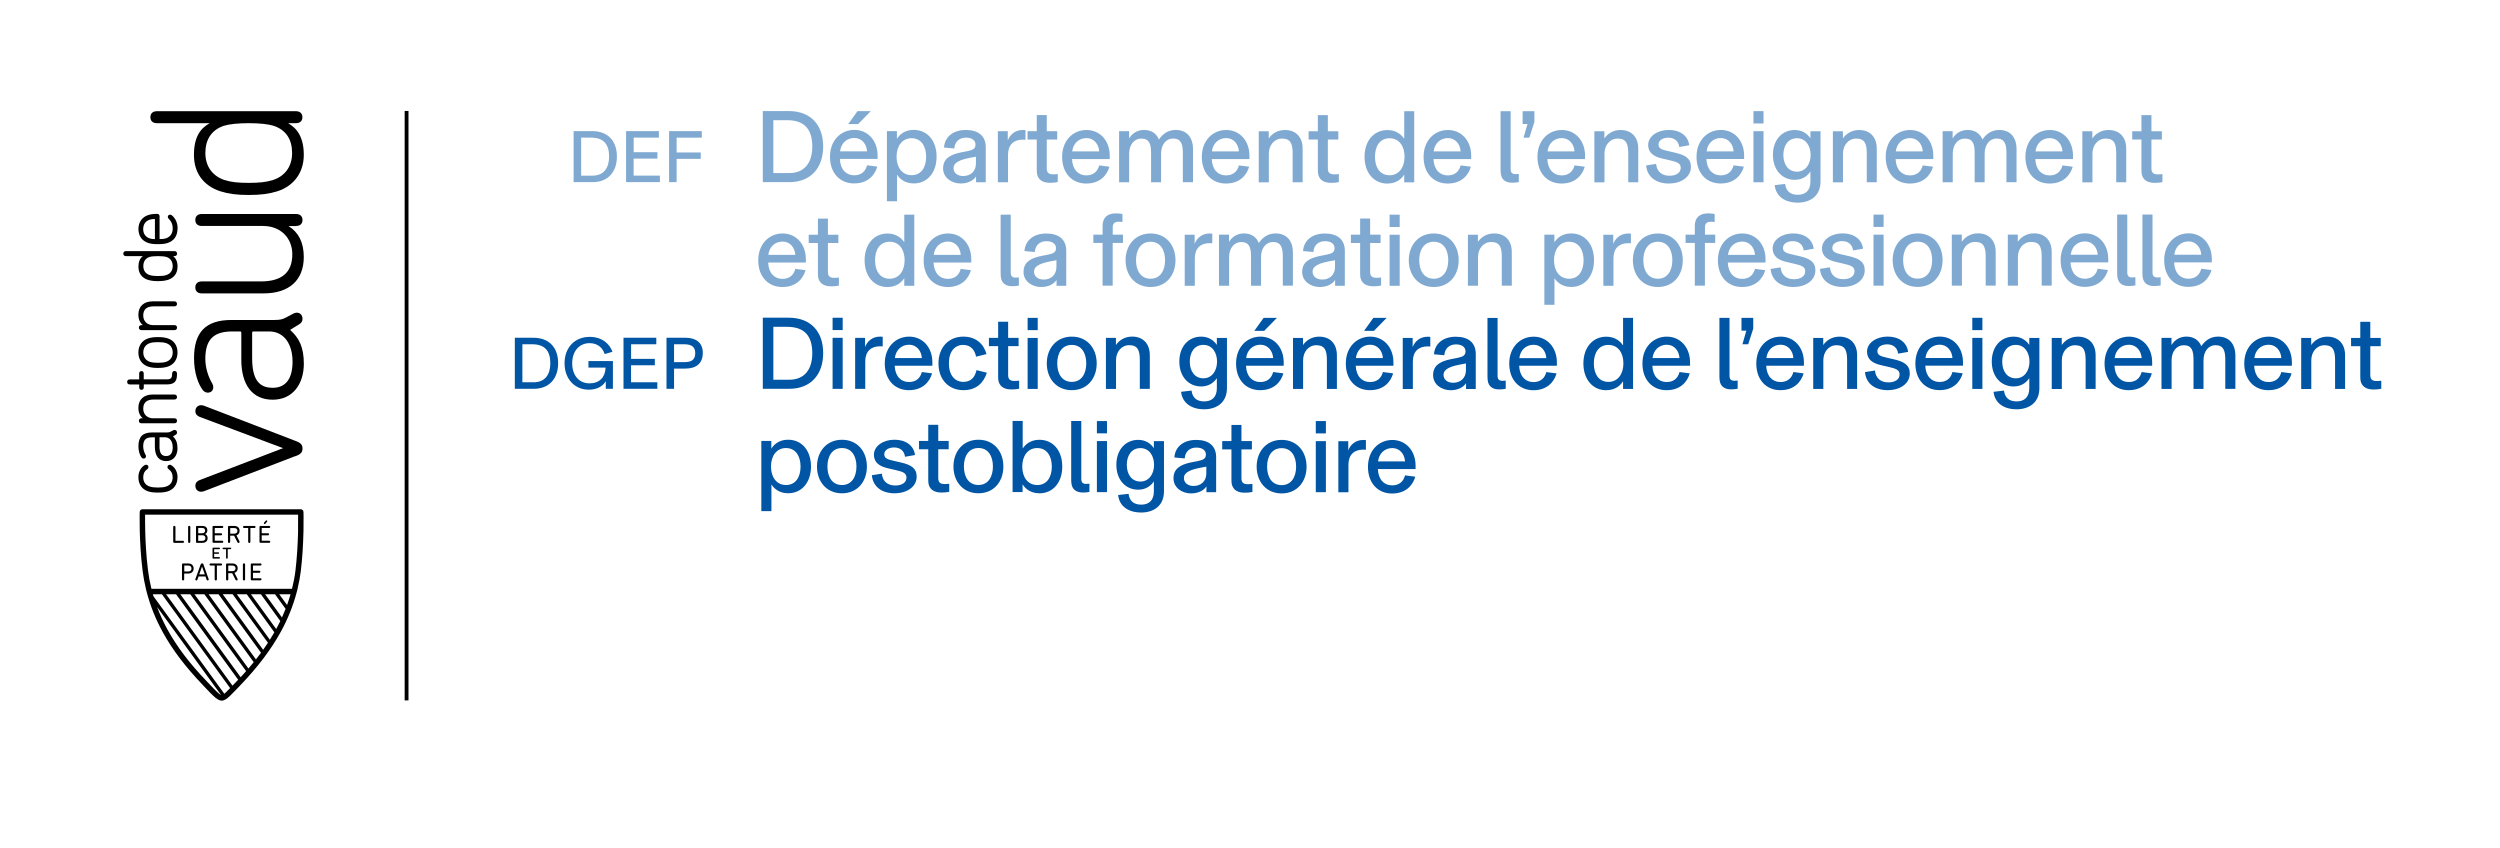 <?xml version="1.0" encoding="UTF-8"?>
<svg xmlns="http://www.w3.org/2000/svg" id="Layer_3" viewBox="0 0 509.81 172.91">
  <defs>
    <style>.cls-1,.cls-2{fill:#0055a5;}.cls-2{opacity:.5;}</style>
  </defs>
  <rect x="82.52" y="22.63" width=".78" height="120.2"></rect>
  <g>
    <g>
      <path d="M36.2,97.33c0,1.42-.73,2.47-2.01,2.88-.5,.16-1.14,.24-1.97,.24s-1.5-.08-1.99-.24c-1.27-.41-2.01-1.46-2.01-2.88,0-1.09,.49-2.02,1.3-2.49,.09-.05,.18-.07,.29-.07,.26,0,.46,.2,.46,.46,0,.19-.09,.34-.27,.47-.54,.38-.79,.9-.79,1.64,0,.95,.46,1.6,1.34,1.88,.43,.14,.91,.2,1.67,.2s1.23-.06,1.65-.2c.88-.28,1.34-.93,1.34-1.88,0-.73-.25-1.25-.79-1.64-.18-.12-.27-.28-.27-.46,0-.26,.2-.46,.47-.46,.12,0,.21,.02,.29,.08,.81,.47,1.3,1.4,1.3,2.49"></path>
      <path d="M36.2,91.38c0,1.61-.9,2.65-2.3,2.65-1.49,0-2.32-1.04-2.32-2.93v-1.92h-.54c-1.31,0-1.84,.53-1.84,1.85,0,.66,.24,1.29,.46,1.67,.07,.1,.11,.23,.11,.34,0,.28-.2,.48-.48,.48-.15,0-.3-.08-.41-.2-.41-.54-.65-1.41-.65-2.33,0-1.91,.87-2.8,2.75-2.8h3.03c.42,0,.56-.05,.76-.15l.56-.3c.07-.04,.18-.07,.28-.07,.29,0,.49,.22,.49,.53,0,.21-.1,.36-.31,.48l-.52,.31c.65,.61,.92,1.33,.92,2.39m-3.67-.41c0,1.42,.41,2.03,1.37,2.03,1.1,0,1.33-.96,1.33-1.77,0-1.27-.6-2.06-1.58-2.06h-1.11v1.8Z"></path>
      <path d="M36.1,80.96c0,.31-.21,.51-.54,.51h-4.19c-1.45,0-2.16,.61-2.16,1.88,0,1.15,.82,1.95,2,1.95h4.35c.33,0,.54,.19,.54,.51s-.21,.51-.54,.51h-6.7c-.33,0-.54-.2-.54-.51s.21-.51,.54-.51h.27c-.59-.47-.91-1.2-.91-2.14,0-1.69,1.1-2.71,2.94-2.71h4.39c.33,0,.54,.2,.54,.51"></path>
      <path d="M36.09,76.19v.2c0,1.44-.59,2-2.09,2h-4.68v.62c0,.3-.19,.49-.47,.49s-.46-.19-.46-.49v-.61h-1.92c-.33,0-.54-.2-.54-.52s.21-.51,.54-.51h1.91v-1.2c0-.3,.19-.5,.47-.5s.46,.19,.46,.5v1.19h4.65c.9,0,1.14-.24,1.14-1.18,0-.31,.2-.53,.49-.53s.5,.21,.5,.53"></path>
      <path d="M36.2,71.89c0,1.41-.73,2.46-2.01,2.88-.58,.18-1.16,.26-1.99,.26s-1.39-.07-1.97-.26c-1.27-.42-2.01-1.47-2.01-2.88s.73-2.47,2.01-2.89c.58-.18,1.15-.26,1.97-.26s1.41,.07,1.99,.25c1.28,.42,2.01,1.48,2.01,2.89m-6.98,0c0,.92,.49,1.61,1.34,1.9,.43,.14,.89,.2,1.65,.2s1.24-.06,1.67-.2c.85-.28,1.34-.97,1.34-1.9s-.47-1.62-1.34-1.91c-.43-.14-.9-.2-1.67-.2s-1.22,.06-1.65,.2c-.86,.29-1.34,.97-1.34,1.91"></path>
      <path d="M36.2,46.61c0,1.49-.7,2.5-2.02,2.94-.52,.17-1.07,.24-1.97,.24s-1.44-.07-1.97-.24c-1.28-.41-2.01-1.45-2.01-2.84s.73-2.45,2.01-2.86c.49-.16,1.07-.24,1.82-.24,.28,0,.48,.2,.48,.48v4.66c.64,0,.93-.03,1.28-.14,.92-.31,1.4-1.01,1.4-2.04,0-.82-.25-1.4-.82-1.96-.12-.12-.18-.25-.18-.38,0-.26,.19-.46,.45-.46,.13,0,.24,.04,.34,.11,.78,.62,1.21,1.59,1.21,2.73m-7.02,.1c0,.95,.48,1.63,1.35,1.91,.3,.1,.62,.14,1.04,.14v-4.1c-.42,0-.74,.03-1.04,.13-.87,.28-1.35,.96-1.35,1.93"></path>
      <path d="M60.2,93.02l-18.52,7.12c-.27,.09-.45,.14-.67,.14-.59,0-1.17-.41-1.17-1.22,0-.63,.41-.99,.9-1.17l16.94-6.48v-.04l-16.94-6.35c-.49-.18-.9-.54-.9-1.17,0-.81,.59-1.22,1.17-1.22,.22,0,.41,.04,.67,.14l18.52,7.12c1.13,.4,1.49,.81,1.49,1.58s-.36,1.17-1.49,1.58"></path>
      <path d="M60.52,63.76c.68,0,1.17,.5,1.17,1.26,0,.5-.23,.86-.77,1.17l-1.71,1.04v.09c1.76,1.58,2.75,3.47,2.75,6.85,0,4.14-2.25,7.34-6.35,7.34s-6.4-2.97-6.4-8.15v-5.5c0-.18-.09-.27-.27-.27h-1.53c-3.56,0-5.54,1.35-5.54,5.59,0,1.85,.63,3.69,1.35,4.91,.18,.27,.27,.59,.27,.86,0,.68-.45,1.12-1.13,1.12-.36,0-.72-.18-.99-.5-.99-1.31-1.8-3.6-1.8-6.53,0-5.32,2.39-7.79,7.66-7.79h8.69c1.22,0,1.67-.14,2.3-.45l1.62-.86c.18-.09,.45-.18,.68-.18m-5.63,3.83h-3.2c-.18,0-.27,.09-.27,.27v5.14c0,4.28,1.31,6.08,4.19,6.08,2.66,0,4.05-1.85,4.05-5.32,0-3.69-1.8-6.17-4.77-6.17"></path>
      <path d="M60.38,46.1h-1.49v.04c1.94,1.22,3.06,3.24,3.06,6.26,0,4.73-2.97,7.43-8.2,7.43h-12.61c-.86,0-1.31-.49-1.31-1.22s.45-1.22,1.31-1.22h12.03c4.28,0,6.44-1.8,6.44-5.54,0-3.24-2.3-5.77-5.99-5.77h-12.48c-.86,0-1.31-.5-1.31-1.22s.45-1.22,1.31-1.22h19.24c.85,0,1.31,.5,1.31,1.22s-.45,1.22-1.31,1.22"></path>
      <path d="M60.38,25.12h-1.58v.04c1.85,1.04,3.15,2.93,3.15,6.44s-1.94,6.26-5.32,7.39c-1.76,.54-3.42,.77-5.9,.77s-4.1-.22-5.86-.77c-3.38-1.13-5.32-3.74-5.32-7.39s1.31-5.41,3.15-6.44v-.04h-10.72c-.86,0-1.31-.5-1.31-1.22s.45-1.22,1.31-1.22h28.38c.85,0,1.31,.5,1.31,1.22s-.45,1.22-1.31,1.22m-4.51,.54c-1.17-.36-2.97-.54-5.14-.54s-3.92,.18-5.09,.54c-2.52,.86-3.74,2.84-3.74,5.54s1.44,4.68,3.87,5.5c1.4,.45,2.84,.59,4.95,.59s3.6-.14,5-.59c2.43-.81,3.87-2.75,3.87-5.5s-1.22-4.68-3.74-5.54"></path>
      <path d="M61.88,104.39c0-.3-.25-.54-.55-.54H29.04c-.3,0-.54,.24-.55,.54,0,.01-.04,1.57,.01,3.82,.05,2.07,.19,5.19,.59,8.27,.15,1.19,.37,2.36,.66,3.58h-.01l.18,.69h0s0,0,0,0c.72,2.77,1.81,5.5,3.23,8.09,1.98,3.62,4.66,7.16,8.18,10.82,.22,.23,.43,.45,.62,.66,.6,.63,1.12,1.18,1.56,1.59,.69,.65,1.19,.94,1.66,.97h.04s.04,0,.04,0c.48-.03,.95-.31,1.65-.97,.37-.35,.79-.79,1.28-1.3,.28-.29,.58-.6,.91-.95,3.52-3.68,6.19-7.22,8.17-10.82,1.43-2.6,2.52-5.32,3.25-8.09l.18-.69h-.01c.29-1.2,.51-2.4,.66-3.58,.3-2.45,.48-5.23,.55-8.27,.04-2.25,0-3.8,0-3.82m-19.13,35.17c-.2-.21-.41-.43-.63-.66-3.46-3.59-6.08-7.05-8.01-10.58-.81-1.48-1.51-3-2.09-4.55l13.05,17.96c-.16-.07-.41-.24-.81-.62-.42-.39-.92-.92-1.51-1.54m3.38,1.55c-.15,.15-.28,.26-.4,.35l-14.44-19.87c-.04-.14-.09-.28-.13-.42h1.85l13.91,19.14c-.29,.3-.56,.58-.8,.8m1.28-1.3l-13.54-18.64h2.03l12.67,17.43c-.09,.1-.18,.2-.28,.3-.32,.32-.61,.63-.87,.91m8.66-18.64l2.16,2.98c-.23,.59-.48,1.18-.74,1.76l-3.44-4.74h2.03Zm-2.88,0l3.96,5.46c-.26,.55-.55,1.09-.84,1.63l-5.15-7.09h2.03Zm-2.88,0l5.63,7.76c-.29,.51-.6,1.02-.92,1.52l-6.74-9.28h2.03Zm-2.88,0l7.2,9.9c-.31,.48-.64,.96-.98,1.43l-8.24-11.34h2.03Zm-2.88,0l8.67,11.93c-.33,.45-.68,.91-1.04,1.36l-9.65-13.29h2.03Zm-2.88,0l10.06,13.85c-.35,.43-.71,.86-1.08,1.3l-11-15.14h2.03Zm-2.88,0l11.39,15.68c-.36,.41-.74,.83-1.12,1.24l-12.3-16.92h2.03Zm19.74,2.2l-1.6-2.2h2.31c-.21,.74-.45,1.47-.71,2.2m2.25-15.18c-.07,3-.25,5.75-.54,8.16-.15,1.22-.39,2.46-.7,3.71H30.88c-.31-1.26-.54-2.48-.69-3.72-.39-3.04-.53-6.11-.58-8.16-.03-1.44-.03-2.59-.02-3.23h31.2c0,.63,.01,1.78-.01,3.23"></path>
      <path d="M35.33,107.47c0-.15,.09-.24,.22-.24s.23,.09,.23,.24v2.78s.01,.03,.03,.03h1.49c.14,0,.22,.09,.22,.21s-.09,.21-.22,.21h-1.76c-.14,0-.22-.09-.22-.22v-3.01Z"></path>
      <path d="M38.36,107.47c0-.15,.09-.24,.23-.24s.22,.09,.22,.24v3.01c0,.15-.09,.24-.22,.24s-.23-.09-.23-.24v-3.01Z"></path>
      <path d="M39.97,107.45c0-.12,.08-.2,.2-.2h1.07c.69,0,1.04,.35,1.04,.9,0,.4-.18,.65-.47,.76h0c.25,.08,.53,.35,.53,.81,0,.65-.42,.98-1.11,.98h-1.06c-.13,0-.2-.08-.2-.2v-3.04Zm1.26,1.29c.38,0,.6-.22,.6-.54s-.22-.54-.6-.54h-.78s-.03,.01-.03,.03v1.02s.01,.03,.03,.03h.78Zm-.78,1.55h.81c.41,0,.63-.22,.63-.57s-.22-.57-.63-.57h-.81s-.03,.01-.03,.03v1.08s.01,.03,.03,.03"></path>
      <path d="M43.34,107.45c0-.12,.08-.2,.2-.2h1.77c.14,0,.22,.09,.22,.21,0,.12-.09,.21-.22,.21h-1.49s-.03,.01-.03,.03v1.01s.01,.03,.03,.03h1.25c.14,0,.22,.09,.22,.21s-.09,.21-.22,.21h-1.25s-.03,.01-.03,.03v1.05s.01,.03,.03,.03h1.49c.14,0,.22,.09,.22,.21,0,.12-.09,.21-.22,.21h-1.77c-.13,0-.2-.08-.2-.2v-3.04Z"></path>
      <path d="M46.49,110.48v-3.03c0-.12,.08-.2,.2-.2h1.08c.67,0,1.09,.39,1.09,.99,0,.46-.24,.8-.65,.93l.62,1.22s.03,.08,.03,.12c0,.11-.08,.21-.22,.21-.09,0-.16-.05-.22-.14l-.68-1.34h-.77s-.03,.01-.03,.03v1.21c0,.15-.09,.24-.22,.24s-.23-.09-.23-.24m1.93-2.23c0-.36-.24-.57-.64-.57h-.8s-.03,.01-.03,.03v1.08s.01,.03,.03,.03h.8c.4,0,.64-.21,.64-.57"></path>
      <path d="M51.89,107.25c.14,0,.22,.09,.22,.21s-.09,.21-.22,.21h-.8s-.03,.01-.03,.03v2.78c0,.15-.09,.24-.22,.24s-.23-.09-.23-.24v-2.78s0-.03-.03-.03h-.8c-.14,0-.22-.09-.22-.21s.09-.21,.22-.21h2.1Z"></path>
      <path d="M52.92,107.45c0-.12,.08-.2,.2-.2h1.77c.14,0,.22,.09,.22,.21,0,.12-.09,.21-.22,.21h-1.49s-.03,.01-.03,.03v1.01s.01,.03,.03,.03h1.25c.14,0,.22,.09,.22,.21s-.09,.21-.22,.21h-1.25s-.03,0-.03,.03v1.05s.01,.03,.03,.03h1.49c.14,0,.22,.09,.22,.21s-.09,.21-.22,.21h-1.77c-.13,0-.2-.08-.2-.2v-3.04Zm1.28-1.27s.08-.07,.14-.07c.1,0,.17,.07,.17,.17,0,.05-.02,.1-.05,.13l-.35,.39c-.05,.05-.09,.08-.15,.08-.09,0-.16-.07-.16-.16,0-.05,.02-.1,.05-.14l.35-.4Z"></path>
      <path d="M43.34,111.82c0-.08,.05-.14,.14-.14h1.23c.09,0,.15,.08,.15,.15,0,.08-.06,.16-.15,.16h-1.02s-.02,0-.02,.02v.6s0,.02,.02,.02h.85c.09,0,.15,.08,.15,.15,0,.08-.06,.16-.15,.16h-.85s-.02,0-.02,.02v.62s0,.02,.02,.02h1.02c.09,0,.15,.08,.15,.16,0,.08-.06,.16-.15,.16h-1.23c-.09,0-.14-.05-.14-.14v-1.97Z"></path>
      <path d="M47,111.68c.09,0,.16,.08,.16,.16,0,.08-.07,.15-.16,.15h-.54s-.02,0-.02,.02v1.75c0,.1-.08,.18-.17,.18s-.17-.07-.17-.18v-1.75s0-.02-.02-.02h-.54c-.09,0-.17-.08-.17-.15,0-.08,.07-.16,.17-.16h1.46Z"></path>
      <path d="M37.12,115.1c0-.12,.07-.2,.2-.2h1.06c.69,0,1.11,.42,1.11,1.03s-.42,1.03-1.11,1.03h-.79s-.03,.01-.03,.03v1.14c0,.15-.09,.24-.22,.24s-.23-.09-.23-.24v-3.03Zm1.93,.83c0-.37-.25-.61-.67-.61h-.77s-.03,.01-.03,.03v1.16s.01,.03,.03,.03h.77c.43,0,.67-.23,.67-.61"></path>
      <path d="M39.85,118.06l1.06-2.93c.06-.16,.14-.25,.29-.25s.25,.09,.3,.25l1.04,2.93s.02,.07,.02,.1c0,.13-.1,.21-.21,.21-.1,0-.18-.05-.22-.16l-.23-.66h-1.41l-.23,.66c-.04,.11-.12,.16-.22,.16-.12,0-.21-.08-.21-.21,0-.03,.01-.07,.02-.1m1.91-.93l-.55-1.57h-.02l-.56,1.57h1.12Z"></path>
      <path d="M45.06,114.9c.14,0,.22,.09,.22,.21s-.08,.21-.22,.21h-.8s-.03,.01-.03,.03v2.78c0,.15-.09,.24-.22,.24s-.23-.09-.23-.24v-2.78s0-.03-.03-.03h-.8c-.14,0-.22-.09-.22-.21s.09-.21,.22-.21h2.1Z"></path>
      <path d="M46.1,118.13v-3.03c0-.12,.08-.2,.2-.2h1.08c.67,0,1.09,.39,1.09,.99,0,.46-.24,.8-.65,.93l.62,1.22s.03,.08,.03,.12c0,.11-.08,.21-.22,.21-.09,0-.16-.04-.22-.14l-.68-1.34h-.77s-.03,0-.03,.03v1.21c0,.15-.09,.24-.22,.24s-.23-.09-.23-.24m1.93-2.23c0-.36-.24-.57-.64-.57h-.81s-.03,.01-.03,.03v1.08s.01,.03,.03,.03h.81c.4,0,.64-.21,.64-.57"></path>
      <path d="M49.53,115.12c0-.15,.09-.24,.23-.24s.22,.09,.22,.24v3.01c0,.15-.09,.24-.22,.24s-.23-.09-.23-.24v-3.01Z"></path>
      <path d="M51.14,115.1c0-.12,.08-.2,.2-.2h1.77c.14,0,.22,.09,.22,.21,0,.12-.09,.21-.22,.21h-1.49s-.03,.01-.03,.03v1.01s.01,.03,.03,.03h1.25c.14,0,.22,.09,.22,.21,0,.12-.09,.21-.22,.21h-1.25s-.03,.01-.03,.03v1.05s.01,.03,.03,.03h1.49c.14,0,.22,.09,.22,.21,0,.12-.09,.21-.22,.21h-1.77c-.13,0-.2-.08-.2-.2v-3.04Z"></path>
      <path d="M36.2,54.4c0,1.3-.68,2.24-1.91,2.66-.64,.19-1.22,.27-2.08,.27s-1.44-.08-2.07-.27c-1.23-.41-1.91-1.35-1.91-2.66,0-1.01,.3-1.73,.91-2.17h-3.46c-.33,0-.54-.2-.54-.51s.21-.51,.54-.51h9.89c.33,0,.54,.19,.54,.51s-.21,.51-.54,.51h-.28c.62,.45,.92,1.16,.92,2.17m-6.98-.14c0,.91,.46,1.56,1.29,1.83,.44,.14,.92,.2,1.7,.2s1.27-.05,1.71-.2c.83-.28,1.29-.93,1.29-1.83s-.43-1.57-1.24-1.85c-.39-.12-1-.18-1.76-.18s-1.36,.06-1.75,.18c-.81,.28-1.24,.92-1.24,1.85"></path>
      <path d="M36.1,61.96c0,.31-.21,.51-.54,.51h-4.19c-1.45,0-2.16,.61-2.16,1.88,0,1.15,.82,1.95,2,1.95h4.35c.33,0,.54,.19,.54,.51s-.21,.51-.54,.51h-6.7c-.33,0-.54-.2-.54-.51s.21-.51,.54-.51h.27c-.59-.47-.91-1.2-.91-2.14,0-1.69,1.1-2.71,2.94-2.71h4.39c.33,0,.54,.2,.54,.51"></path>
    </g>
    <g>
      <path class="cls-1" d="M281.02,94.09c.17-1.58,1.31-2.72,2.91-2.72,1.52,0,2.51,1.26,2.59,2.72h-5.5Zm7.65,.88c0-3.1-2.02-5.25-4.74-5.25s-4.97,2.11-4.97,5.48,2.06,5.44,4.91,5.44,4.26-1.73,4.74-3.43l-2.09-.27c-.32,1.26-1.2,2.04-2.63,2.04-1.6,0-2.82-1.14-2.91-3.33h7.69v-.67Zm-10.7-5.25c-1.6,0-2.63,1.03-3.03,2.13v-1.88h-2.02v10.41h2.06v-5.63c0-2,1.16-3.06,2.97-3.06,.25,0,.4,0,.59,.02v-1.96c-.17-.02-.34-.04-.57-.04m-7.59,.25h-2.06v10.41h2.06v-10.41Zm0-4.09h-2.06v2.51h2.06v-2.51Zm-9.02,13.06c-2.04,0-2.97-1.71-2.97-3.77s.93-3.77,2.97-3.77,2.95,1.73,2.95,3.77-.93,3.77-2.95,3.77m0,1.69c3.14,0,5.08-2.38,5.08-5.46s-1.94-5.46-5.08-5.46-5.1,2.4-5.1,5.46,1.94,5.46,5.1,5.46m-7.52-.15c.59,0,1.01-.04,1.56-.15v-1.64c-.34,.04-.57,.06-.95,.06-.82,0-1.29-.29-1.29-1.18v-5.92h2.13v-1.69h-2.13v-3.29h-2.04v3.29h-1.88v1.69h1.88v6.13c0,.44,.02,.84,.13,1.18,.34,1.05,1.26,1.52,2.59,1.52m-10.43-1.37c-1.16,0-1.98-.63-1.98-1.6,0-.65,.38-1.07,.99-1.39,.63-.36,1.69-.63,3.58-.95v1.37c0,1.62-1.12,2.57-2.59,2.57m-.53,1.52c1.54,0,2.63-.65,3.12-1.41h.02v1.16h1.98v-7.14c0-2.3-1.5-3.52-4.07-3.52s-4.3,1.39-4.45,3.58l2.11,.19c.08-1.35,.99-2.21,2.38-2.21,1.24,0,1.94,.59,1.94,1.41,0,.86-.53,1.1-1.58,1.33l-1.47,.29c-2.23,.46-3.56,1.33-3.56,3.24s1.73,3.08,3.58,3.08m-10.32-2.42c-1.77,0-2.78-1.45-2.78-3.41s1.01-3.41,2.78-3.41,2.78,1.54,2.78,3.41-1.05,3.41-2.78,3.41m.08,6.32c2.63,0,4.72-1.35,4.72-4.34v-10.22h-2.06v1.43c-.57-.84-1.58-1.69-3.2-1.69-2.55,0-4.45,1.98-4.45,5.08s1.9,5.08,4.45,5.08c1.62,0,2.63-.84,3.2-1.69v2.04c0,1.88-1.05,2.7-2.57,2.7s-2.4-.72-2.59-2.21l-2.13,.25c.23,2.23,2.04,3.56,4.64,3.56m-6.91-14.56h-2.06v10.41h2.06v-10.41Zm0-4.09h-2.06v2.51h2.06v-2.51Zm-4.95,14.58c.55,0,.97-.04,1.37-.13v-1.67c-.23,.02-.42,.04-.67,.04-.65,0-.99-.27-.99-1.03v-11.8h-2.06v11.63c0,.91,.04,1.45,.29,1.92,.38,.7,1.12,1.03,2.06,1.03m-9.27-1.52c-1.94,0-3.06-1.62-3.06-3.77s1.12-3.77,3.06-3.77,2.97,1.62,2.97,3.77-.99,3.77-2.97,3.77m.42,1.69c2.82,0,4.68-2.23,4.68-5.46s-1.85-5.46-4.68-5.46c-1.79,0-2.87,.97-3.39,1.79v-5.63h-2.06v14.5h2.04v-1.58c.51,.84,1.58,1.83,3.41,1.83m-12.41-1.69c-2.04,0-2.97-1.71-2.97-3.77s.93-3.77,2.97-3.77,2.95,1.73,2.95,3.77-.93,3.77-2.95,3.77m0,1.69c3.14,0,5.08-2.38,5.08-5.46s-1.94-5.46-5.08-5.46-5.1,2.4-5.1,5.46,1.94,5.46,5.1,5.46m-7.52-.15c.59,0,1.01-.04,1.56-.15v-1.64c-.34,.04-.57,.06-.95,.06-.82,0-1.29-.29-1.29-1.18v-5.92h2.13v-1.69h-2.13v-3.29h-2.04v3.29h-1.88v1.69h1.88v6.13c0,.44,.02,.84,.13,1.18,.34,1.05,1.26,1.52,2.59,1.52m-9.55,.15c2.49,0,4.47-1.33,4.47-3.39,0-1.73-1.16-2.42-3.22-2.89l-1.56-.36c-1.18-.27-1.83-.51-1.83-1.31s.78-1.39,2.02-1.39,2.09,.74,2.21,1.9l2.04-.36c-.25-1.96-1.9-3.12-4.19-3.12s-4.19,1.29-4.19,3.06c0,1.64,1.2,2.4,2.91,2.78l1.56,.36c1.5,.34,2.17,.63,2.17,1.52,0,1.01-.91,1.62-2.3,1.62-1.47,0-2.57-.78-2.72-2.42l-2.04,.32c.23,2.44,2.13,3.69,4.68,3.69m-10.77-1.69c-2.04,0-2.97-1.71-2.97-3.77s.93-3.77,2.97-3.77,2.95,1.73,2.95,3.77-.93,3.77-2.95,3.77m0,1.69c3.14,0,5.08-2.38,5.08-5.46s-1.94-5.46-5.08-5.46-5.1,2.4-5.1,5.46,1.94,5.46,5.1,5.46m-11.42-1.69c-1.94,0-3.06-1.62-3.06-3.77s1.12-3.77,3.06-3.77,2.97,1.62,2.97,3.77-.99,3.77-2.97,3.77m-2.97,5.33v-5.44c.53,.82,1.6,1.79,3.39,1.79,2.82,0,4.68-2.23,4.68-5.46s-1.85-5.46-4.68-5.46c-1.83,0-2.91,.99-3.41,1.83v-1.58h-2.04v14.31h2.06Z"></path>
      <path class="cls-1" d="M484.04,79.43c.59,0,1.01-.04,1.56-.15v-1.64c-.34,.04-.57,.06-.95,.06-.82,0-1.29-.29-1.29-1.18v-5.92h2.13v-1.69h-2.13v-3.29h-2.04v3.29h-1.88v1.69h1.88v6.13c0,.44,.02,.84,.13,1.18,.34,1.05,1.26,1.52,2.59,1.52m-12.71-.11v-5.86c0-1.67,1.07-3.06,2.7-3.06,1.75,0,2.15,1.1,2.15,3.01v5.9h2.04v-6.85c0-2.42-1.43-3.81-3.62-3.81-1.54,0-2.68,.82-3.27,1.69h-.02v-1.43h-2.04v10.41h2.06Zm-11.61-6.3c.17-1.58,1.31-2.72,2.91-2.72,1.52,0,2.51,1.26,2.59,2.72h-5.5Zm7.65,.88c0-3.1-2.02-5.25-4.74-5.25s-4.97,2.11-4.97,5.48,2.06,5.44,4.91,5.44,4.26-1.73,4.74-3.43l-2.09-.27c-.32,1.26-1.2,2.04-2.63,2.04-1.6,0-2.82-1.14-2.91-3.33h7.69v-.67Zm-24.53,5.42v-5.84c0-1.88,1.07-3.08,2.47-3.08,1.66,0,2,1.12,2,2.99v5.92h2.04v-5.84c0-1.88,1.05-3.08,2.44-3.08,1.64,0,2,1.14,2,2.95v5.96h2.06v-6.74c0-2.38-1.24-3.92-3.54-3.92-1.9,0-2.93,1.24-3.41,1.96-.46-1.16-1.47-1.96-3.03-1.96s-2.57,.91-3.03,1.71h-.02v-1.45h-2.04v10.41h2.06Zm-11.61-6.3c.17-1.58,1.31-2.72,2.91-2.72,1.52,0,2.51,1.26,2.59,2.72h-5.5Zm7.65,.88c0-3.1-2.02-5.25-4.74-5.25s-4.97,2.11-4.97,5.48,2.06,5.44,4.91,5.44,4.26-1.73,4.74-3.43l-2.09-.27c-.32,1.26-1.2,2.04-2.63,2.04-1.6,0-2.82-1.14-2.91-3.33h7.69v-.67Zm-18.42,5.42v-5.86c0-1.67,1.07-3.06,2.7-3.06,1.75,0,2.15,1.1,2.15,3.01v5.9h2.04v-6.85c0-2.42-1.43-3.81-3.62-3.81-1.54,0-2.68,.82-3.27,1.69h-.02v-1.43h-2.04v10.41h2.06Zm-9.38-2.17c-1.77,0-2.78-1.45-2.78-3.41s1.01-3.41,2.78-3.41,2.78,1.54,2.78,3.41-1.05,3.41-2.78,3.41m.08,6.32c2.63,0,4.72-1.35,4.72-4.34v-10.22h-2.06v1.43c-.57-.84-1.58-1.69-3.2-1.69-2.55,0-4.45,1.98-4.45,5.08s1.9,5.08,4.45,5.08c1.62,0,2.63-.84,3.2-1.69v2.04c0,1.88-1.05,2.7-2.57,2.7s-2.4-.72-2.59-2.21l-2.13,.25c.23,2.23,2.04,3.56,4.64,3.56m-6.91-14.56h-2.06v10.41h2.06v-10.41Zm0-4.09h-2.06v2.51h2.06v-2.51Zm-11.61,8.2c.17-1.58,1.31-2.72,2.91-2.72,1.52,0,2.51,1.26,2.59,2.72h-5.5Zm7.65,.88c0-3.1-2.02-5.25-4.74-5.25s-4.97,2.11-4.97,5.48,2.06,5.44,4.91,5.44,4.26-1.73,4.74-3.43l-2.09-.27c-.32,1.26-1.2,2.04-2.63,2.04-1.6,0-2.82-1.14-2.91-3.33h7.69v-.67Zm-15.32,5.67c2.49,0,4.47-1.33,4.47-3.39,0-1.73-1.16-2.42-3.22-2.89l-1.56-.36c-1.18-.27-1.83-.51-1.83-1.31s.78-1.39,2.02-1.39,2.09,.74,2.21,1.9l2.04-.36c-.25-1.96-1.9-3.12-4.19-3.12s-4.19,1.29-4.19,3.06c0,1.64,1.2,2.4,2.91,2.78l1.56,.36c1.5,.34,2.17,.63,2.17,1.52,0,1.01-.91,1.62-2.3,1.62-1.47,0-2.57-.78-2.72-2.42l-2.04,.32c.23,2.44,2.13,3.69,4.68,3.69m-13.17-.25v-5.86c0-1.67,1.07-3.06,2.7-3.06,1.75,0,2.15,1.1,2.15,3.01v5.9h2.04v-6.85c0-2.42-1.43-3.81-3.62-3.81-1.54,0-2.68,.82-3.27,1.69h-.02v-1.43h-2.04v10.41h2.07Zm-11.61-6.3c.17-1.58,1.31-2.72,2.91-2.72,1.52,0,2.51,1.26,2.59,2.72h-5.5Zm7.65,.88c0-3.1-2.02-5.25-4.74-5.25s-4.97,2.11-4.97,5.48,2.06,5.44,4.91,5.44,4.26-1.73,4.74-3.43l-2.09-.27c-.32,1.26-1.2,2.04-2.63,2.04-1.6,0-2.82-1.14-2.91-3.33h7.69v-.67Zm-11.36-3.69l1.03-3.2v-2.19h-2.4v2.61h.99l-.8,2.78h1.18Zm-3.52,9.19c.55,0,.97-.04,1.37-.13v-1.66c-.23,.02-.42,.04-.67,.04-.65,0-.99-.27-.99-1.03v-11.8h-2.06v11.63c0,.91,.04,1.45,.29,1.92,.38,.7,1.12,1.03,2.06,1.03m-15.99-6.38c.17-1.58,1.31-2.72,2.91-2.72,1.52,0,2.51,1.26,2.59,2.72h-5.5Zm7.65,.88c0-3.1-2.02-5.25-4.74-5.25s-4.97,2.11-4.97,5.48,2.06,5.44,4.91,5.44,4.26-1.73,4.74-3.43l-2.09-.27c-.32,1.26-1.2,2.04-2.63,2.04-1.6,0-2.82-1.14-2.91-3.33h7.69v-.67Zm-16.65,3.98c-1.98,0-2.97-1.62-2.97-3.77s.99-3.77,2.97-3.77,3.06,1.62,3.06,3.77-1.12,3.77-3.06,3.77m-.42,1.69c1.83,0,2.91-.99,3.41-1.83v1.58h2.04v-14.5h-2.04v5.63c-.53-.82-1.62-1.79-3.41-1.79-2.8,0-4.68,2.23-4.68,5.46s1.88,5.46,4.68,5.46m-17.74-6.55c.17-1.58,1.31-2.72,2.91-2.72,1.52,0,2.51,1.26,2.59,2.72h-5.5Zm7.65,.88c0-3.1-2.02-5.25-4.74-5.25s-4.97,2.11-4.97,5.48,2.07,5.44,4.91,5.44,4.26-1.73,4.74-3.43l-2.09-.27c-.32,1.26-1.2,2.04-2.63,2.04-1.6,0-2.82-1.14-2.91-3.33h7.69v-.67Zm-11.8,5.5c.55,0,.97-.04,1.37-.13v-1.66c-.23,.02-.42,.04-.67,.04-.65,0-.99-.27-.99-1.03v-11.8h-2.06v11.63c0,.91,.04,1.45,.29,1.92,.38,.7,1.12,1.03,2.06,1.03m-9.33-1.35c-1.16,0-1.98-.63-1.98-1.6,0-.65,.38-1.07,.99-1.39,.63-.36,1.69-.63,3.58-.95v1.37c0,1.62-1.12,2.57-2.59,2.57m-.53,1.52c1.54,0,2.63-.65,3.12-1.41h.02v1.16h1.98v-7.14c0-2.3-1.5-3.52-4.07-3.52s-4.3,1.39-4.45,3.58l2.11,.19c.08-1.35,.99-2.21,2.38-2.21,1.24,0,1.94,.59,1.94,1.41,0,.86-.53,1.1-1.58,1.33l-1.47,.29c-2.23,.46-3.56,1.33-3.56,3.24s1.73,3.08,3.58,3.08m-4.72-10.91c-1.6,0-2.63,1.03-3.03,2.13v-1.88h-2.02v10.41h2.06v-5.63c0-2,1.16-3.06,2.97-3.06,.25,0,.4,0,.59,.02v-1.96c-.17-.02-.34-.04-.57-.04m-14.6,4.36c.17-1.58,1.31-2.72,2.91-2.72,1.52,0,2.51,1.26,2.59,2.72h-5.5Zm7.65,.88c0-3.1-2.02-5.25-4.74-5.25s-4.97,2.11-4.97,5.48,2.06,5.44,4.91,5.44,4.26-1.73,4.74-3.43l-2.09-.27c-.32,1.26-1.2,2.04-2.63,2.04-1.6,0-2.82-1.14-2.91-3.33h7.69v-.67Zm-4.09-9.08l-1.9,2.65h2.02l2.59-2.65h-2.72Zm-14.33,14.5v-5.86c0-1.67,1.07-3.06,2.7-3.06,1.75,0,2.15,1.1,2.15,3.01v5.9h2.04v-6.85c0-2.42-1.43-3.81-3.62-3.81-1.54,0-2.68,.82-3.27,1.69h-.02v-1.43h-2.04v10.41h2.06Zm-11.61-6.3c.17-1.58,1.31-2.72,2.91-2.72,1.52,0,2.51,1.26,2.59,2.72h-5.5Zm7.65,.88c0-3.1-2.02-5.25-4.74-5.25s-4.97,2.11-4.97,5.48,2.06,5.44,4.91,5.44,4.26-1.73,4.74-3.43l-2.09-.27c-.32,1.26-1.2,2.04-2.63,2.04-1.6,0-2.82-1.14-2.91-3.33h7.69v-.67Zm-4.09-9.08l-1.9,2.65h2.02l2.59-2.65h-2.72Zm-12.28,12.33c-1.77,0-2.78-1.45-2.78-3.41s1.01-3.41,2.78-3.41,2.78,1.54,2.78,3.41-1.05,3.41-2.78,3.41m.08,6.32c2.63,0,4.72-1.35,4.72-4.34v-10.22h-2.06v1.43c-.57-.84-1.58-1.69-3.2-1.69-2.55,0-4.45,1.98-4.45,5.08s1.9,5.08,4.45,5.08c1.62,0,2.63-.84,3.2-1.69v2.04c0,1.88-1.05,2.7-2.57,2.7s-2.4-.72-2.59-2.21l-2.13,.25c.23,2.23,2.04,3.56,4.64,3.56m-17.91-4.15v-5.86c0-1.67,1.07-3.06,2.7-3.06,1.75,0,2.15,1.1,2.15,3.01v5.9h2.04v-6.85c0-2.42-1.43-3.81-3.62-3.81-1.54,0-2.68,.82-3.27,1.69h-.02v-1.43h-2.04v10.41h2.06Zm-9.02-1.43c-2.04,0-2.97-1.71-2.97-3.77s.93-3.77,2.97-3.77,2.95,1.73,2.95,3.77-.93,3.77-2.95,3.77m0,1.69c3.14,0,5.08-2.38,5.08-5.46s-1.94-5.46-5.08-5.46-5.1,2.4-5.1,5.46,1.94,5.46,5.1,5.46m-6.95-10.66h-2.06v10.41h2.06v-10.41Zm0-4.09h-2.06v2.51h2.06v-2.51Zm-5.35,14.6c.59,0,1.01-.04,1.56-.15v-1.64c-.34,.04-.57,.06-.95,.06-.82,0-1.29-.29-1.29-1.18v-5.92h2.13v-1.69h-2.13v-3.29h-2.04v3.29h-1.88v1.69h1.88v6.13c0,.44,.02,.84,.13,1.18,.34,1.05,1.26,1.52,2.59,1.52m-9.78,.15c2.68,0,4.15-1.6,4.76-3.56l-2.11-.53c-.32,1.52-1.22,2.4-2.66,2.4-1.75,0-2.97-1.33-2.97-3.79s1.22-3.75,2.93-3.75c1.52,0,2.36,1.05,2.61,2.4l2.13-.53c-.55-2-2.09-3.56-4.72-3.56-3.01,0-5.08,2.21-5.08,5.46s2.04,5.46,5.1,5.46m-13.99-6.55c.17-1.58,1.31-2.72,2.91-2.72,1.52,0,2.51,1.26,2.59,2.72h-5.5Zm7.65,.88c0-3.1-2.02-5.25-4.74-5.25s-4.97,2.11-4.97,5.48,2.07,5.44,4.91,5.44,4.26-1.73,4.74-3.43l-2.09-.27c-.32,1.26-1.2,2.04-2.63,2.04-1.6,0-2.82-1.14-2.91-3.33h7.69v-.67Zm-10.7-5.25c-1.6,0-2.63,1.03-3.03,2.13v-1.88h-2.02v10.41h2.06v-5.63c0-2,1.16-3.06,2.97-3.06,.25,0,.4,0,.59,.02v-1.96c-.17-.02-.34-.04-.57-.04m-7.59,.25h-2.06v10.41h2.06v-10.41Zm0-4.09h-2.06v2.51h2.06v-2.51Zm-14.14,12.64v-10.79h2.8c3.54,0,5.14,1.85,5.14,5.37,0,3.14-1.43,5.42-4.72,5.42h-3.22Zm3.25,1.85c4.38,0,6.91-2.91,6.91-7.27s-2.49-7.23-7.04-7.23h-5.27v14.5h5.39Zm-23.5-5.45v-3.63h2.07c1.39,0,2.25,.45,2.25,1.79s-.74,1.85-2.16,1.85h-2.16Zm-1.54-4.96v10.41h1.54v-4.12h2.26c2.15,0,3.6-.94,3.6-3.22,0-2.09-1.42-3.07-3.52-3.07h-3.87Zm-7.22,5.61h4.84v-1.31h-4.84v-2.97h5.14v-1.33h-6.69v10.41h6.9v-1.33h-5.36v-3.47Zm-8.65,4.98c1.85,0,2.97-.83,3.48-1.72h.01v1.54h1.45v-5.66h-4.99v1.33h3.5c-.08,2.01-1.27,3.22-3.27,3.22-2.15,0-3.54-1.62-3.54-4.1s1.45-4.1,3.56-4.1c1.74,0,2.72,1.09,3.06,2.23l1.59-.47c-.5-1.42-1.95-3.04-4.63-3.04-3.1,0-5.14,2.21-5.14,5.39s2.06,5.38,4.93,5.38m-13.53-1.51v-7.75h2.01c2.54,0,3.69,1.33,3.69,3.86,0,2.25-1.03,3.89-3.39,3.89h-2.32Zm2.33,1.33c3.15,0,4.96-2.09,4.96-5.22s-1.78-5.19-5.05-5.19h-3.78v10.41h3.87Z"></path>
      <path class="cls-2" d="M443.39,51.95c.17-1.58,1.31-2.72,2.91-2.72,1.52,0,2.51,1.26,2.59,2.72h-5.5Zm7.65,.88c0-3.1-2.02-5.25-4.74-5.25s-4.97,2.11-4.97,5.48,2.06,5.44,4.91,5.44,4.26-1.73,4.74-3.43l-2.09-.27c-.32,1.26-1.2,2.04-2.63,2.04-1.6,0-2.82-1.14-2.91-3.33h7.69v-.67Zm-11.8,5.5c.55,0,.97-.04,1.37-.13v-1.66c-.23,.02-.42,.04-.67,.04-.65,0-.99-.27-.99-1.03v-11.8h-2.06v11.63c0,.91,.04,1.45,.29,1.92,.38,.7,1.12,1.03,2.07,1.03m-5.16,0c.55,0,.97-.04,1.37-.13v-1.66c-.23,.02-.42,.04-.67,.04-.65,0-.99-.27-.99-1.03v-11.8h-2.06v11.63c0,.91,.04,1.45,.29,1.92,.38,.7,1.12,1.03,2.06,1.03m-11.82-6.38c.17-1.58,1.31-2.72,2.91-2.72,1.52,0,2.51,1.26,2.59,2.72h-5.5Zm7.65,.88c0-3.1-2.02-5.25-4.74-5.25s-4.97,2.11-4.97,5.48,2.06,5.44,4.91,5.44,4.26-1.73,4.74-3.43l-2.09-.27c-.32,1.26-1.2,2.04-2.63,2.04-1.6,0-2.82-1.14-2.91-3.33h7.69v-.67Zm-18.42,5.42v-5.86c0-1.66,1.07-3.06,2.7-3.06,1.75,0,2.15,1.1,2.15,3.01v5.9h2.04v-6.85c0-2.42-1.43-3.81-3.62-3.81-1.54,0-2.68,.82-3.27,1.69h-.02v-1.43h-2.04v10.41h2.06Zm-11.42,0v-5.86c0-1.66,1.07-3.06,2.7-3.06,1.75,0,2.15,1.1,2.15,3.01v5.9h2.04v-6.85c0-2.42-1.43-3.81-3.62-3.81-1.54,0-2.68,.82-3.27,1.69h-.02v-1.43h-2.04v10.41h2.07Zm-9.02-1.43c-2.04,0-2.97-1.71-2.97-3.77s.93-3.77,2.97-3.77,2.95,1.73,2.95,3.77-.93,3.77-2.95,3.77m0,1.69c3.14,0,5.08-2.38,5.08-5.46s-1.94-5.46-5.08-5.46-5.1,2.4-5.1,5.46,1.94,5.46,5.1,5.46m-6.95-10.66h-2.06v10.41h2.06v-10.41Zm0-4.09h-2.06v2.51h2.06v-2.51Zm-8.32,14.75c2.49,0,4.47-1.33,4.47-3.39,0-1.73-1.16-2.42-3.22-2.89l-1.56-.36c-1.18-.27-1.83-.51-1.83-1.31s.78-1.39,2.02-1.39,2.09,.74,2.21,1.9l2.04-.36c-.25-1.96-1.9-3.12-4.19-3.12s-4.19,1.29-4.19,3.06c0,1.64,1.2,2.4,2.91,2.78l1.56,.36c1.5,.34,2.17,.63,2.17,1.52,0,1.01-.91,1.62-2.3,1.62-1.48,0-2.57-.78-2.72-2.42l-2.04,.32c.23,2.44,2.13,3.69,4.68,3.69m-10.07,0c2.49,0,4.47-1.33,4.47-3.39,0-1.73-1.16-2.42-3.22-2.89l-1.56-.36c-1.18-.27-1.83-.51-1.83-1.31s.78-1.39,2.02-1.39,2.09,.74,2.21,1.9l2.04-.36c-.25-1.96-1.9-3.12-4.19-3.12s-4.19,1.29-4.19,3.06c0,1.64,1.2,2.4,2.91,2.78l1.56,.36c1.5,.34,2.17,.63,2.17,1.52,0,1.01-.91,1.62-2.3,1.62-1.47,0-2.57-.78-2.72-2.42l-2.04,.32c.23,2.44,2.13,3.69,4.68,3.69m-13.36-6.55c.17-1.58,1.31-2.72,2.91-2.72,1.52,0,2.51,1.26,2.59,2.72h-5.5Zm7.65,.88c0-3.1-2.02-5.25-4.74-5.25s-4.97,2.11-4.97,5.48,2.06,5.44,4.91,5.44,4.26-1.73,4.74-3.43l-2.09-.27c-.32,1.26-1.2,2.04-2.63,2.04-1.6,0-2.82-1.14-2.91-3.33h7.69v-.67Zm-10.26-3.31v-1.69h-2.09v-1.5c0-.82,.42-1.14,1.22-1.14,.27,0,.46,.02,.76,.06v-1.64c-.36-.06-.74-.13-1.31-.13-1.73,0-2.74,.84-2.74,2.55v1.79h-1.88v1.69h1.88v8.72h2.06v-8.72h2.09Zm-11.69,7.29c-2.04,0-2.97-1.71-2.97-3.77s.93-3.77,2.97-3.77,2.95,1.73,2.95,3.77-.93,3.77-2.95,3.77m0,1.69c3.14,0,5.08-2.38,5.08-5.46s-1.94-5.46-5.08-5.46-5.1,2.4-5.1,5.46,1.94,5.46,5.1,5.46m-6.07-10.91c-1.6,0-2.63,1.03-3.03,2.13v-1.88h-2.02v10.41h2.06v-5.63c0-2,1.16-3.06,2.97-3.06,.25,0,.4,0,.59,.02v-1.96c-.17-.02-.34-.04-.57-.04m-12.05,9.23c-1.94,0-3.06-1.62-3.06-3.77s1.12-3.77,3.06-3.77,2.97,1.62,2.97,3.77-.99,3.77-2.97,3.77m-2.97,5.33v-5.44c.53,.82,1.6,1.79,3.39,1.79,2.82,0,4.68-2.23,4.68-5.46s-1.85-5.46-4.68-5.46c-1.83,0-2.91,.99-3.41,1.83v-1.58h-2.04v14.31h2.06Zm-15.59-3.9v-5.86c0-1.66,1.07-3.06,2.7-3.06,1.75,0,2.15,1.1,2.15,3.01v5.9h2.04v-6.85c0-2.42-1.43-3.81-3.62-3.81-1.54,0-2.68,.82-3.27,1.69h-.02v-1.43h-2.04v10.41h2.06Zm-9.02-1.43c-2.04,0-2.97-1.71-2.97-3.77s.93-3.77,2.97-3.77,2.95,1.73,2.95,3.77-.93,3.77-2.95,3.77m0,1.69c3.14,0,5.08-2.38,5.08-5.46s-1.94-5.46-5.08-5.46-5.1,2.4-5.1,5.46,1.94,5.46,5.1,5.46m-6.95-10.66h-2.06v10.41h2.06v-10.41Zm0-4.09h-2.06v2.51h2.06v-2.51Zm-5.35,14.6c.59,0,1.01-.04,1.56-.15v-1.64c-.34,.04-.57,.06-.95,.06-.82,0-1.29-.29-1.29-1.18v-5.92h2.13v-1.69h-2.13v-3.29h-2.04v3.29h-1.88v1.69h1.88v6.13c0,.44,.02,.84,.13,1.18,.34,1.05,1.26,1.52,2.59,1.52m-10.43-1.37c-1.16,0-1.98-.63-1.98-1.6,0-.65,.38-1.07,.99-1.39,.63-.36,1.69-.63,3.58-.95v1.37c0,1.62-1.12,2.57-2.59,2.57m-.53,1.52c1.54,0,2.63-.65,3.12-1.41h.02v1.16h1.98v-7.14c0-2.3-1.5-3.52-4.07-3.52s-4.3,1.39-4.45,3.58l2.11,.19c.08-1.35,.99-2.21,2.38-2.21,1.24,0,1.94,.59,1.94,1.41,0,.86-.53,1.1-1.58,1.33l-1.47,.29c-2.23,.46-3.56,1.33-3.56,3.24s1.73,3.08,3.58,3.08m-18.48-.25v-5.84c0-1.88,1.07-3.08,2.47-3.08,1.66,0,2,1.12,2,2.99v5.92h2.04v-5.84c0-1.88,1.05-3.08,2.44-3.08,1.64,0,2,1.14,2,2.95v5.96h2.06v-6.74c0-2.38-1.24-3.92-3.54-3.92-1.9,0-2.93,1.24-3.41,1.96-.46-1.16-1.47-1.96-3.03-1.96s-2.57,.91-3.03,1.71h-.02v-1.45h-2.04v10.41h2.06Zm-4-10.66c-1.6,0-2.63,1.03-3.03,2.13v-1.88h-2.02v10.41h2.06v-5.63c0-2,1.16-3.06,2.97-3.06,.25,0,.4,0,.59,.02v-1.96c-.17-.02-.34-.04-.57-.04m-12.01,9.23c-2.04,0-2.97-1.71-2.97-3.77s.93-3.77,2.97-3.77,2.95,1.73,2.95,3.77-.93,3.77-2.95,3.77m0,1.69c3.14,0,5.08-2.38,5.08-5.46s-1.94-5.46-5.08-5.46-5.1,2.4-5.1,5.46,1.94,5.46,5.1,5.46m-5.63-8.98v-1.69h-2.09v-1.5c0-.82,.42-1.14,1.22-1.14,.27,0,.46,.02,.76,.06v-1.64c-.36-.06-.74-.13-1.31-.13-1.73,0-2.74,.84-2.74,2.55v1.79h-1.88v1.69h1.88v8.72h2.06v-8.72h2.09Zm-16.16,7.46c-1.16,0-1.98-.63-1.98-1.6,0-.65,.38-1.07,.99-1.39,.63-.36,1.69-.63,3.58-.95v1.37c0,1.62-1.12,2.57-2.59,2.57m-.53,1.52c1.54,0,2.63-.65,3.12-1.41h.02v1.16h1.98v-7.14c0-2.3-1.5-3.52-4.07-3.52s-4.3,1.39-4.45,3.58l2.11,.19c.08-1.35,.99-2.21,2.38-2.21,1.24,0,1.94,.59,1.94,1.41,0,.86-.53,1.1-1.58,1.33l-1.48,.29c-2.23,.46-3.56,1.33-3.56,3.24s1.73,3.08,3.58,3.08m-5.9-.17c.55,0,.97-.04,1.37-.13v-1.66c-.23,.02-.42,.04-.67,.04-.65,0-.99-.27-.99-1.03v-11.8h-2.06v11.63c0,.91,.04,1.45,.29,1.92,.38,.7,1.12,1.03,2.06,1.03m-15.99-6.38c.17-1.58,1.31-2.72,2.91-2.72,1.52,0,2.51,1.26,2.59,2.72h-5.5Zm7.65,.88c0-3.1-2.02-5.25-4.74-5.25s-4.97,2.11-4.97,5.48,2.06,5.44,4.91,5.44,4.26-1.73,4.74-3.43l-2.09-.27c-.32,1.26-1.2,2.04-2.63,2.04-1.6,0-2.82-1.14-2.91-3.33h7.69v-.67Zm-16.65,3.98c-1.98,0-2.97-1.62-2.97-3.77s.99-3.77,2.97-3.77,3.06,1.62,3.06,3.77-1.12,3.77-3.06,3.77m-.42,1.69c1.83,0,2.91-.99,3.41-1.83v1.58h2.04v-14.5h-2.04v5.63c-.53-.82-1.62-1.79-3.41-1.79-2.8,0-4.68,2.23-4.68,5.46s1.88,5.46,4.68,5.46m-11.48-.15c.59,0,1.01-.04,1.56-.15v-1.64c-.34,.04-.57,.06-.95,.06-.82,0-1.29-.29-1.29-1.18v-5.92h2.13v-1.69h-2.13v-3.29h-2.04v3.29h-1.88v1.69h1.88v6.13c0,.44,.02,.84,.13,1.18,.34,1.05,1.26,1.52,2.59,1.52m-12.83-6.41c.17-1.58,1.31-2.72,2.91-2.72,1.52,0,2.51,1.26,2.59,2.72h-5.5Zm7.65,.88c0-3.1-2.02-5.25-4.74-5.25s-4.97,2.11-4.97,5.48,2.06,5.44,4.91,5.44,4.26-1.73,4.74-3.43l-2.09-.27c-.32,1.26-1.2,2.04-2.63,2.04-1.6,0-2.82-1.14-2.91-3.33h7.69v-.67Z"></path>
      <path class="cls-2" d="M439.41,37.29c.59,0,1.01-.04,1.56-.15v-1.64c-.34,.04-.57,.06-.95,.06-.82,0-1.29-.29-1.29-1.18v-5.92h2.13v-1.69h-2.13v-3.29h-2.04v3.29h-1.88v1.69h1.88v6.13c0,.44,.02,.84,.13,1.18,.34,1.05,1.26,1.52,2.59,1.52m-12.71-.11v-5.86c0-1.67,1.07-3.06,2.7-3.06,1.75,0,2.15,1.1,2.15,3.01v5.9h2.04v-6.85c0-2.42-1.43-3.81-3.62-3.81-1.54,0-2.68,.82-3.27,1.69h-.02v-1.43h-2.04v10.41h2.06Zm-11.61-6.3c.17-1.58,1.31-2.72,2.91-2.72,1.52,0,2.51,1.26,2.59,2.72h-5.5Zm7.65,.88c0-3.1-2.02-5.25-4.74-5.25s-4.97,2.11-4.97,5.48,2.06,5.44,4.91,5.44,4.26-1.73,4.74-3.43l-2.09-.27c-.32,1.26-1.2,2.04-2.63,2.04-1.6,0-2.82-1.14-2.91-3.33h7.69v-.67Zm-24.53,5.42v-5.84c0-1.88,1.07-3.08,2.47-3.08,1.66,0,2,1.12,2,2.99v5.92h2.04v-5.84c0-1.88,1.05-3.08,2.44-3.08,1.64,0,2,1.14,2,2.95v5.96h2.06v-6.74c0-2.38-1.24-3.92-3.54-3.92-1.9,0-2.93,1.24-3.41,1.96-.46-1.16-1.47-1.96-3.03-1.96s-2.57,.91-3.03,1.71h-.02v-1.45h-2.04v10.41h2.06Zm-11.61-6.3c.17-1.58,1.31-2.72,2.91-2.72,1.52,0,2.51,1.26,2.59,2.72h-5.5Zm7.65,.88c0-3.1-2.02-5.25-4.74-5.25s-4.97,2.11-4.97,5.48,2.07,5.44,4.91,5.44,4.26-1.73,4.74-3.43l-2.09-.27c-.32,1.26-1.2,2.04-2.63,2.04-1.6,0-2.82-1.14-2.91-3.33h7.69v-.67Zm-18.42,5.42v-5.86c0-1.67,1.07-3.06,2.7-3.06,1.75,0,2.15,1.1,2.15,3.01v5.9h2.04v-6.85c0-2.42-1.43-3.81-3.62-3.81-1.54,0-2.68,.82-3.27,1.69h-.02v-1.43h-2.04v10.41h2.06Zm-9.38-2.17c-1.77,0-2.78-1.45-2.78-3.41s1.01-3.41,2.78-3.41,2.78,1.54,2.78,3.41-1.05,3.41-2.78,3.41m.08,6.32c2.63,0,4.72-1.35,4.72-4.34v-10.22h-2.06v1.43c-.57-.84-1.58-1.69-3.2-1.69-2.55,0-4.45,1.98-4.45,5.08s1.9,5.08,4.45,5.08c1.62,0,2.63-.84,3.2-1.69v2.04c0,1.88-1.05,2.7-2.57,2.7s-2.4-.72-2.59-2.21l-2.13,.25c.23,2.23,2.04,3.56,4.64,3.56m-6.91-14.56h-2.06v10.41h2.06v-10.41Zm0-4.09h-2.06v2.51h2.06v-2.51Zm-11.61,8.2c.17-1.58,1.31-2.72,2.91-2.72,1.52,0,2.51,1.26,2.59,2.72h-5.5Zm7.65,.88c0-3.1-2.02-5.25-4.74-5.25s-4.97,2.11-4.97,5.48,2.06,5.44,4.91,5.44,4.26-1.73,4.74-3.43l-2.09-.27c-.32,1.26-1.2,2.04-2.63,2.04-1.6,0-2.82-1.14-2.91-3.33h7.69v-.67Zm-15.32,5.67c2.49,0,4.47-1.33,4.47-3.39,0-1.73-1.16-2.42-3.22-2.89l-1.56-.36c-1.18-.27-1.83-.51-1.83-1.31s.78-1.39,2.02-1.39,2.09,.74,2.21,1.9l2.04-.36c-.25-1.96-1.9-3.12-4.19-3.12s-4.19,1.29-4.19,3.06c0,1.64,1.2,2.4,2.91,2.78l1.56,.36c1.5,.34,2.17,.63,2.17,1.52,0,1.01-.91,1.62-2.3,1.62-1.47,0-2.57-.78-2.72-2.42l-2.04,.32c.23,2.44,2.13,3.69,4.68,3.69m-13.17-.25v-5.86c0-1.67,1.07-3.06,2.7-3.06,1.75,0,2.15,1.1,2.15,3.01v5.9h2.04v-6.85c0-2.42-1.43-3.81-3.62-3.81-1.54,0-2.68,.82-3.27,1.69h-.02v-1.43h-2.04v10.41h2.07Zm-11.61-6.3c.17-1.58,1.31-2.72,2.91-2.72,1.52,0,2.51,1.26,2.59,2.72h-5.5Zm7.65,.88c0-3.1-2.02-5.25-4.74-5.25s-4.97,2.11-4.97,5.48,2.06,5.44,4.91,5.44,4.26-1.73,4.74-3.43l-2.09-.27c-.32,1.26-1.2,2.04-2.63,2.04-1.6,0-2.82-1.14-2.91-3.33h7.69v-.67Zm-11.36-3.69l1.03-3.2v-2.19h-2.4v2.61h.99l-.8,2.78h1.18Zm-3.52,9.19c.55,0,.97-.04,1.37-.13v-1.66c-.23,.02-.42,.04-.67,.04-.65,0-.99-.27-.99-1.03v-11.8h-2.06v11.63c0,.91,.04,1.45,.29,1.92,.38,.7,1.12,1.03,2.06,1.03m-15.99-6.38c.17-1.58,1.31-2.72,2.91-2.72,1.52,0,2.51,1.26,2.59,2.72h-5.5Zm7.65,.88c0-3.1-2.02-5.25-4.74-5.25s-4.97,2.11-4.97,5.48,2.06,5.44,4.91,5.44,4.26-1.73,4.74-3.43l-2.09-.27c-.32,1.26-1.2,2.04-2.63,2.04-1.6,0-2.82-1.14-2.91-3.33h7.69v-.67Zm-16.65,3.98c-1.98,0-2.97-1.62-2.97-3.77s.99-3.77,2.97-3.77,3.06,1.62,3.06,3.77-1.12,3.77-3.06,3.77m-.42,1.69c1.83,0,2.91-.99,3.41-1.83v1.58h2.04v-14.5h-2.04v5.63c-.53-.82-1.62-1.79-3.41-1.79-2.8,0-4.68,2.23-4.68,5.46s1.88,5.46,4.68,5.46m-11.48-.15c.59,0,1.01-.04,1.56-.15v-1.64c-.34,.04-.57,.06-.95,.06-.82,0-1.29-.29-1.29-1.18v-5.92h2.13v-1.69h-2.13v-3.29h-2.04v3.29h-1.88v1.69h1.88v6.13c0,.44,.02,.84,.13,1.18,.34,1.05,1.26,1.52,2.59,1.52m-12.71-.11v-5.86c0-1.67,1.07-3.06,2.7-3.06,1.75,0,2.15,1.1,2.15,3.01v5.9h2.04v-6.85c0-2.42-1.43-3.81-3.62-3.81-1.54,0-2.68,.82-3.27,1.69h-.02v-1.43h-2.04v10.41h2.06Zm-11.61-6.3c.17-1.58,1.31-2.72,2.91-2.72,1.52,0,2.51,1.26,2.59,2.72h-5.5Zm7.65,.88c0-3.1-2.02-5.25-4.74-5.25s-4.97,2.11-4.97,5.48,2.06,5.44,4.91,5.44,4.26-1.73,4.74-3.43l-2.09-.27c-.32,1.26-1.2,2.04-2.63,2.04-1.6,0-2.82-1.14-2.91-3.33h7.69v-.67Zm-24.53,5.42v-5.84c0-1.88,1.08-3.08,2.47-3.08,1.66,0,2,1.12,2,2.99v5.92h2.04v-5.84c0-1.88,1.05-3.08,2.44-3.08,1.64,0,2,1.14,2,2.95v5.96h2.07v-6.74c0-2.38-1.24-3.92-3.54-3.92-1.9,0-2.93,1.24-3.41,1.96-.46-1.16-1.47-1.96-3.03-1.96s-2.57,.91-3.03,1.71h-.02v-1.45h-2.04v10.41h2.06Zm-11.61-6.3c.17-1.58,1.31-2.72,2.91-2.72,1.52,0,2.51,1.26,2.59,2.72h-5.5Zm7.65,.88c0-3.1-2.02-5.25-4.74-5.25s-4.97,2.11-4.97,5.48,2.06,5.44,4.91,5.44,4.26-1.73,4.74-3.43l-2.09-.27c-.32,1.26-1.2,2.04-2.63,2.04-1.6,0-2.82-1.14-2.91-3.33h7.69v-.67Zm-12.16,5.52c.59,0,1.01-.04,1.56-.15v-1.64c-.34,.04-.57,.06-.95,.06-.82,0-1.29-.29-1.29-1.18v-5.92h2.13v-1.69h-2.13v-3.29h-2.04v3.29h-1.88v1.69h1.88v6.13c0,.44,.02,.84,.13,1.18,.34,1.05,1.26,1.52,2.59,1.52m-5.6-10.77c-1.6,0-2.63,1.03-3.03,2.13v-1.88h-2.02v10.41h2.07v-5.63c0-2,1.16-3.06,2.97-3.06,.25,0,.4,0,.59,.02v-1.96c-.17-.02-.34-.04-.57-.04m-12.12,9.4c-1.16,0-1.98-.63-1.98-1.6,0-.65,.38-1.07,.99-1.39,.63-.36,1.69-.63,3.58-.95v1.37c0,1.62-1.12,2.57-2.59,2.57m-.53,1.52c1.54,0,2.63-.65,3.12-1.41h.02v1.16h1.98v-7.14c0-2.3-1.5-3.52-4.07-3.52s-4.3,1.39-4.45,3.58l2.11,.19c.08-1.35,.99-2.21,2.38-2.21,1.24,0,1.94,.59,1.94,1.41,0,.86-.53,1.1-1.58,1.33l-1.47,.29c-2.23,.46-3.56,1.33-3.56,3.24s1.73,3.08,3.58,3.08m-10.01-1.69c-1.94,0-3.06-1.62-3.06-3.77s1.12-3.77,3.06-3.77,2.97,1.62,2.97,3.77-.99,3.77-2.97,3.77m-2.97,5.33v-5.44c.53,.82,1.6,1.79,3.39,1.79,2.82,0,4.68-2.23,4.68-5.46s-1.85-5.46-4.68-5.46c-1.83,0-2.91,.99-3.41,1.83v-1.58h-2.04v14.31h2.06Zm-11.61-10.2c.17-1.58,1.31-2.72,2.91-2.72,1.52,0,2.51,1.26,2.59,2.72h-5.5Zm7.65,.88c0-3.1-2.02-5.25-4.74-5.25s-4.97,2.11-4.97,5.48,2.07,5.44,4.91,5.44,4.26-1.73,4.74-3.43l-2.09-.27c-.32,1.26-1.2,2.04-2.63,2.04-1.6,0-2.82-1.14-2.91-3.33h7.69v-.67Zm-4.09-9.08l-1.9,2.65h2.02l2.59-2.65h-2.72Zm-17.17,12.64v-10.79h2.8c3.54,0,5.14,1.85,5.14,5.37,0,3.14-1.43,5.42-4.72,5.42h-3.22Zm3.25,1.85c4.38,0,6.91-2.91,6.91-7.27s-2.49-7.23-7.04-7.23h-5.27v14.5h5.39Zm-17.84-10.41h-6.67v10.41h1.54v-4.75h4.92v-1.31h-4.92v-3.01h5.13v-1.33Zm-13.89,5.61h4.84v-1.31h-4.84v-2.97h5.14v-1.33h-6.69v10.41h6.9v-1.33h-5.36v-3.47Zm-10.71,3.47v-7.75h2.01c2.54,0,3.69,1.33,3.69,3.86,0,2.25-1.03,3.89-3.39,3.89h-2.32Zm2.33,1.33c3.15,0,4.96-2.09,4.96-5.22s-1.78-5.19-5.05-5.19h-3.78v10.41h3.87Z"></path>
    </g>
  </g>
</svg>
